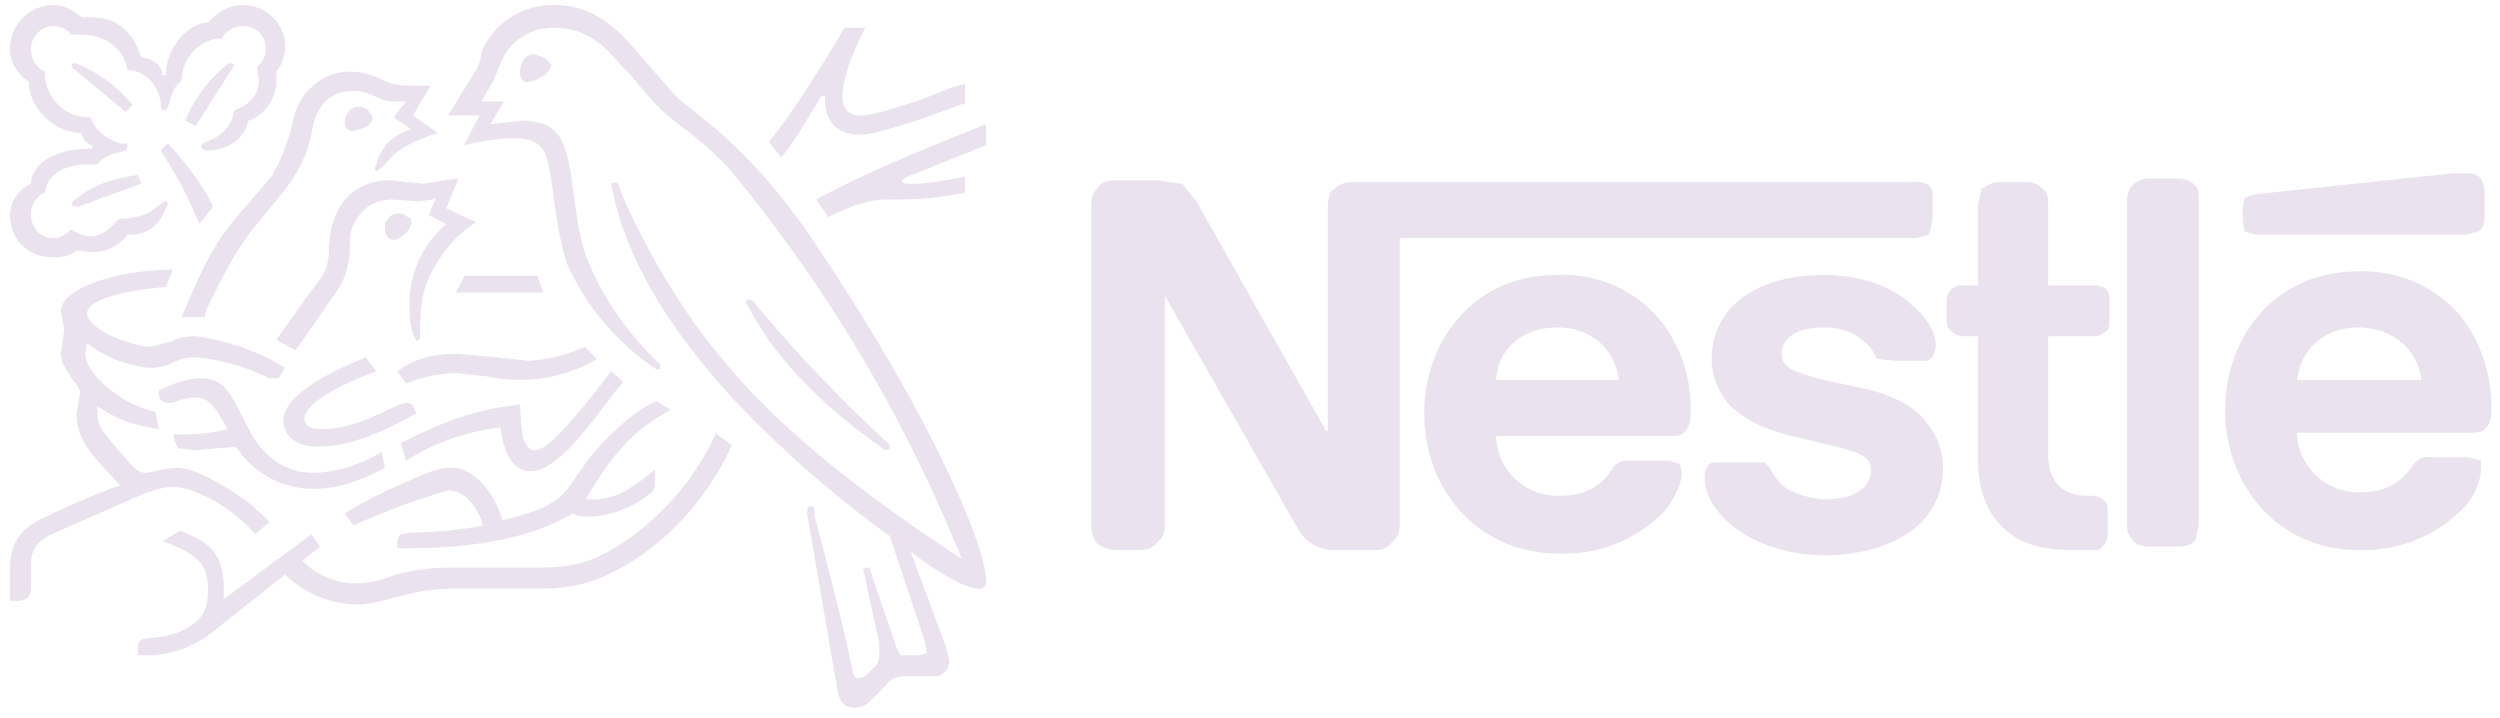 <svg height="86.2" width="300" xmlns="http://www.w3.org/2000/svg"><defs><clipPath id="b" clipPathUnits="userSpaceOnUse"><path d="M0 0h598.1v737H0V0Z"/></clipPath><clipPath id="a" clipPathUnits="userSpaceOnUse"><path d="M0 0h598.1v737H0V0Z"/></clipPath></defs><g fill="#eae3ef"><g clip-path="url(#a)" transform="matrix(2.103 0 0 -2.103 -893 1491)"><path d="M500.7 698.2c-.2-.2-.3-.5-.3-1v-12.8h-.1l-7.4 13.1-.8 1-1.4.2h-2.4c-.5 0-.8-.1-1-.4-.3-.3-.4-.5-.4-1V679c0-.4.1-.7.3-1 .3-.2.6-.4 1.1-.4h1.4c.5 0 .8.2 1 .5.3.2.4.5.4 1v13l7.6-13.3c.4-.7 1.1-1.2 2.1-1.2h2.3c.5 0 .8.2 1 .5.3.2.4.5.4 1v16.3H534l.7.2.2.8v1.2c0 .4 0 .6-.2.8a1 1 0 0 1-.7.2h-32.2c-.5 0-.9-.2-1.1-.5m12.8-4.8c-4.9 0-7.6-3.9-7.6-7.9 0-4.3 3-8 7.7-8a8 8 0 0 1 6 2.4c.5.6 1 1.6 1 2.2l-.1.5-.6.2h-2.3a1 1 0 0 1-1-.5c-.6-1-1.6-1.5-3-1.5a3.5 3.5 0 0 0-3.6 3.4h9.8c.5 0 .8 0 1 .3.2.2.3.5.3 1.1a8 8 0 0 1-1.8 5.3 7.2 7.2 0 0 1-5.8 2.5m15.2 0c-3.9 0-6.4-1.9-6.4-4.8a4 4 0 0 1 1-2.6c.7-.7 1.7-1.3 3.2-1.7l3.3-.8c.8-.2 1.6-.5 1.6-1.2 0-1.2-1.2-1.7-2.6-1.7a5 5 0 0 0-2 .5c-.3.1-.6.4-.9.8-.2.3-.3.6-.6.8h-2.5c-.4 0-.6 0-.7-.2a1 1 0 0 1-.2-.6c0-.6.2-1.3.7-1.9 1-1.4 3.3-2.6 6.2-2.6 2.8 0 6.7 1.2 6.7 5a4 4 0 0 1-.8 2.4c-.7 1-1.6 1.5-3.2 2l-3.2.7c-1.3.4-2 .6-2 1.4 0 .8.7 1.5 2.4 1.5 1 0 1.8-.3 2.4-.9.5-.4.4-.7.7-.9l1-.1h1.5c.3 0 .4 0 .6.2l.2.6c0 .8-.5 1.7-1.4 2.4-1 1-2.9 1.7-5 1.7m8.8-.6h-.8a1 1 0 0 1-.7-.2 1 1 0 0 1-.3-.7v-1c0-.4.1-.6.3-.7.2-.2.4-.3.7-.3h.8v-7c0-1.8.5-3 1.4-3.9.8-.8 2-1.3 3.9-1.3h1.2c.3 0 .5 0 .6.2.2.2.3.4.3.8v1.2c0 .3 0 .5-.3.7a1 1 0 0 1-.6.2h-.2c-.8 0-1.3.2-1.7.6-.4.4-.6 1-.6 1.8v6.7h2.6c.3 0 .5.1.7.3.2.1.2.3.2.7v1c0 .3 0 .5-.2.7a1 1 0 0 1-.7.2h-2.6v4.6c0 .4 0 .7-.3.9-.2.2-.5.4-.9.4h-1.6c-.4 0-.7-.2-1-.4l-.2-.9v-4.6zM546 679c0-.3.1-.6.3-.8.2-.3.5-.4 1-.4h1.6c.5 0 .8.1 1 .4l.2.8v18.5c0 .4 0 .7-.2.9-.2.2-.5.4-1 .4h-1.7c-.4 0-.7-.2-.9-.4-.2-.2-.3-.5-.3-.9V679zm-36 8.3c.1 1.7 1.4 3 3.5 3 2 0 3.3-1.3 3.5-3h-7zm55.4 8.3.7.2c.2.2.3.4.3.8v1.3c0 .5-.1.8-.3 1a1 1 0 0 1-.7.2h-.8l-11.3-1.2-.6-.2-.1-.6v-.7l.1-.6.6-.2h12.1zm-6.2-2.1c-4.9 0-7.6-3.9-7.6-7.9 0-4.3 3-8 7.6-8a8 8 0 0 1 6 2.4c.6.6 1 1.6 1 2.2v.5l-.7.2h-2.2a1 1 0 0 1-1-.5c-.7-1-1.6-1.5-3-1.5a3.5 3.5 0 0 0-3.6 3.4h9.8c.5 0 .8 0 1 .3.2.2.3.5.3 1.1 0 1.9-.6 3.8-1.8 5.3a7.3 7.3 0 0 1-5.8 2.5m-3.5-6.2c.2 1.7 1.5 3 3.5 3s3.4-1.3 3.6-3h-7.1zm-84.7 8c-3.7 5.5-6.9 7.3-7.8 8.2L461 706c-1 1.2-2.4 2.7-4.7 2.7a4.4 4.4 0 0 1-4.2-2.7c0-.4-.2-.8-.3-1l-1.6-2.6h1.8l-.9-1.7c1 .2 1.8.4 2.8.4.9 0 1.5-.2 1.8-.8.5-1 .5-4 1.3-6.4a14.3 14.3 0 0 1 5.1-6c.1 0 .2 0 .2.2v.1a17 17 0 0 0-4.2 6.1c-.8 2.2-.7 5.3-1.4 6.6-.4 1-1.4 1.2-2.3 1.2l-1.8-.2.8 1.3h-1.3l.7 1.2.4 1a3.2 3.2 0 0 0 3 2c2 0 3-1.1 4-2.3.6-.5 1.4-1.7 2.3-2.5.6-.6 1.9-1.3 3.7-3.2a83.4 83.4 0 0 0 13.3-22.3c-5 3.3-9.3 6.5-12.8 10.4-2.5 2.8-4.6 6-6.5 10.2l-.3.8-.2.1-.2-.1.2-.9c1-4.2 3.7-8 6.7-11.3 2.9-3.1 6.2-5.9 9-7.9l2-6 .1-.5v-.2l-.4-.1H476l-.2.4-1.5 4.4c0 .2-.1.2-.2.2s-.2 0-.2-.2l.1-.4.8-3.7v-.8l-.1-.4-.7-.7-.3-.1c-.2 0-.3 0-.4.3-.7 3.5-1.9 7.8-2.2 9 0 .3 0 .5-.2.5s-.2-.1-.2-.3v-.2l1.7-9.9c.1-.7.4-1.1 1-1.1.3 0 .5.1.8.3l1 1c.3.4.6.5 1.2.5h1.4c.3 0 .5 0 .7.2.2.2.3.4.3.7l-.2.8-2 5.4c1.3-1 3-2.1 3.9-2.1.2 0 .4 0 .4.5 0 1.8-3 9.2-9.9 19.4m-33.7 11.5c.2.4.7.7 1.2.7.7 0 1.3-.5 1.3-1.3 0-.4-.2-.8-.5-1l.1-.8c0-.8-.5-1.4-1.4-1.7a2 2 0 0 0-.7-1.3c-.6-.5-1.2-.5-1.2-.8 0 0 .1-.2.4-.2 1 0 2.1.6 2.3 1.7 1 .3 1.6 1.4 1.6 2.2v.6a2.3 2.3 0 0 1-.2 3.1c-.4.4-1 .7-1.7.7-1 0-1.6-.6-2-1-1 0-2.4-1.3-2.4-3h-.2c0 .6-.7 1-1.2 1-.4 1.3-1.3 2.3-2.8 2.3a4 4 0 0 1-.6 0c-.5.4-1 .7-1.7.7a2.5 2.5 0 0 1-2.4-2.5c0-.8.4-1.4 1.1-1.9v-.2c0-1 1.2-2.7 3-2.7 0-.3.3-.7.6-.7v-.2h-.1c-2.4 0-3.4-1.1-3.4-2a2 2 0 0 1-1.2-1.7c0-1.5 1-2.5 2.5-2.5.5 0 1 .1 1.3.4l.9-.1c.6 0 1.4.2 2 1h.1a2 2 0 0 1 2 1.3l.2.4c0 .1 0 .2-.2.2l-.4-.3c-.5-.5-1.4-.7-2.2-.7-.5-.6-1-1-1.6-1a2 2 0 0 0-1.1.4c-.3-.3-.7-.5-1-.5-.8 0-1.3.6-1.3 1.4 0 .5.3 1 .8 1.2.1 1 1.1 1.6 2.4 1.6h.6c.2.3.6.6 1.3.7l.3.1.1.2v.2h-.4c-.6.2-1.4.6-1.7 1.5a2.5 2.5 0 0 0-2.6 2.6c-.5.2-.8.7-.8 1.3 0 .7.6 1.3 1.3 1.3.4 0 .8-.2 1-.5h.7c1.1 0 2.3-.7 2.5-2 1.4-.1 1.8-1.3 1.9-1.8 0-.3 0-.5.2-.5s.2.2.3.4c.1.5.3 1 .7 1.3 0 1.2 1 2.4 2.3 2.4m2.9-7.8-1.9-2.2c-1.4-1.6-2.1-3-3.3-5.9h1.3l.1.4c.7 1.4 1.6 3.4 2.9 4.9l.4.5c1.3 1.6 2.2 2.5 2.7 4.6.1.7.3 1.4.8 1.9.4.4 1 .6 1.6.6.5 0 .8-.1 1.4-.4.5-.2.6-.2 1.1-.2h.5l-.7-.9 1-.7a2.7 2.7 0 0 1-2-2l-.1-.2.1-.2.4.3c.6.7 1 1.2 3.1 1.9l-1.4 1 1 1.7h-1c-.6 0-1 0-1.7.3a4 4 0 0 1-1.9.5c-.8 0-1.6-.3-2.2-.9-.8-.7-1-1.6-1.2-2.6-.3-.7-.5-1.6-1-2.3"/><path d="m442.4 692.4-2-2.8 1.1-.6 2.3 3.3c.5.8.7 1.2.8 2.4v.5c0 .6.2 1.2.8 1.8.4.4 1 .6 1.6.6l1.5-.1.8.1.2.1-.4-1 1-.5a5.9 5.9 0 0 1-2.1-4.4c0-.8 0-1.5.3-2.1l.1-.2.2.2v.2c0 .7 0 1.7.3 2.7.5 1.5 1.7 3 2.9 3.7l-1.7.8.7 1.7-.8-.1-1.2-.2-1 .1-1 .1c-.8 0-1.6-.3-2.2-.8-1-1-1.1-2-1.2-3 0-1.3-.3-1.6-1-2.5m25.2-.6-.2.1c-.1 0-.2 0-.2-.2l.4-.7a18 18 0 0 1 2.8-3.7 28 28 0 0 1 4.2-3.6l.5-.4h.1l.2.1v.2a85.5 85.5 0 0 0-7.8 8.2m-31.6 4.4.8 1c-.8 1.6-2 3-2.6 3.6l-.4-.4c.5-.8 1.4-2.2 2.2-4.2m-7.2 8.8-.1.3.2.1a8 8 0 0 0 3.3-2.4l-.4-.4-3 2.5m7-3.3-.6.3a7.7 7.7 0 0 0 2.4 3.2l.2.1.2-.1-.1-.2-2.1-3.3m-6.7-4.6h-.2l-.2.1.1.2c1.2 1 2.3 1.3 3.7 1.5l.2-.5-3.6-1.3Zm25.2 7.7c0 .3.2 1 .8 1l.6-.2.4-.4c0-.2-.2-.4-.4-.6-.3-.2-.7-.4-1-.4-.3 0-.4.3-.4.6m-10-2.9c0 .4.3.9.8.9.2 0 .5-.1.6-.3l.2-.3c0-.2-.2-.5-.5-.6l-.6-.2c-.3 0-.5.2-.5.5"/><path d="M446.6 696v.3c.2.2.3.5.7.5.2 0 .4 0 .6-.2.2 0 .2-.2.2-.3 0-.5-.7-1-1-1-.3 0-.5.3-.5.6m-3.8-12.4c-1.4 0-2 .7-2 1.5 0 1.4 2.5 2.7 4.7 3.6l.6-.8c-1.4-.5-4.1-1.7-4.1-2.7 0-.3.2-.6 1-.6 1.5 0 3 .7 4.4 1.4l.4.1c.2 0 .3 0 .4-.2l.2-.4c-1.6-.9-3.7-1.9-5.6-1.9"/><path d="M446.4 683.2a8.2 8.2 0 0 0-3.8-1.2c-1.3 0-2.5.5-3.5 2l-1.1 2.1c-.5.9-1 1.3-1.9 1.3-.8 0-1.6-.3-2.4-.7v-.2c0-.3.2-.5.5-.5h.3c.5.2.8.3 1.3.3.7 0 1-.4 1.6-1.4l.2-.4c-.6-.2-1.8-.3-2.6-.3h-.5l.1-.4.2-.4 1-.1 2.3.2a5.2 5.2 0 0 1 4.5-2.4c1.4 0 2.7.5 4 1.2l-.2.9Zm1.4-.5-.3 1c2 1 3.9 1.9 6.8 2.2.1-1.1 0-2.6.9-2.6.7 0 2.4 2 4.3 4.5l.7-.6-.5-.6c-1.8-2.4-3.4-4.5-4.8-4.5-1.2 0-1.6 1.5-1.7 2.5a13 13 0 0 1-5.4-1.9m25.9 19.7c-.7 0-1 .5-1 1 0 1.3.8 3 1.3 4h-1.2c-.6-1.1-3-5-4.3-6.5l.7-.9c.7.8 1.5 2.2 2.3 3.5h.2v-.2c0-1.1.6-2 2-2 .8 0 2.2.5 3.5.9l2.5.9v1.1c-.6-.1-1.7-.6-2.8-1-1.3-.4-2.5-.8-3.2-.8m2.7-3.5 4.5 1.8v1.2c-2.5-1-6.8-2.7-9.7-4.3l.7-1c1.2.6 2.3 1 3.3 1 1.4 0 2.6 0 4.5.4v.9c-1.1-.2-2.2-.4-3-.4-.4 0-.6 0-.6.2l.3.2"/></g><path d="m55.7 33.2-1 1.9h10.5l-.7-2h-8.8Z"/><g clip-path="url(#b)" transform="matrix(2.103 0 0 -2.103 -893 1491)"><path d="M433.1 688c.6 0 1 .1 1.4.3.4.2.8.3 1.3.3a12 12 0 0 0 4.2-1.2h.2c.3 0 .4 0 .5.3l.2.3a13 13 0 0 1-5.1 1.8c-.6 0-1-.1-1.4-.3l-1.2-.3c-1 0-3.6 1-3.6 1.9 0 1.1 4 1.5 4.5 1.5l.4 1c-3 0-6.4-1-6.4-2.4l.2-1-.2-1.4c0-.3.2-.8.5-1.2.2-.4.6-.7.6-1l-.2-1.2c0-1.4.7-2.2 2.2-3.8l.3-.3c-1.2-.4-3.5-1.4-4-1.7-1.8-.7-2.3-1.7-2.3-3.1v-1.8h.4c.7 0 .8.4.8.8v1c0 .8 0 1.5 1.4 2.1l5 2.2c.6.2 1.1.4 1.7.4.7 0 1.4-.3 2.4-.8.8-.5 1.6-1.1 2.3-1.9l.8.7a11 11 0 0 1-2.7 2.1c-1 .6-1.9 1-2.6 1l-.8-.1-.9-.2c-.3 0-.6.1-1 .6a28 28 0 0 0-1.5 1.8c-.1.1-.3.5-.3.9v.5c1-.7 2.1-1.1 3.5-1.3l-.2 1c-2 .4-4 2.2-4 3.3l.1.6a7 7 0 0 1 3.5-1.4m14.2-.2c1.2.9 2.5 1 3.5 1l2.1-.2 1.9-.2a9 9 0 0 1 3.2.8l.7-.7a8.7 8.7 0 0 0-6.2-1l-1.8.2a8 8 0 0 1-2.9-.6l-.5.7Z"/><path d="M465.5 684.3a15 15 0 0 0-6-6.7c-1.1-.6-2-1-4.2-1h-4.6a13 13 0 0 1-3.5-.4 6 6 0 0 0-2.3-.5c-1.3 0-2.5.7-3 1.3l1 .8-.5.7-5-3.7v.6c0 2.2-1 2.7-2.5 3.3l-1-.6c2-.7 2.6-1.3 2.6-2.8 0-1.3-.5-1.7-1.1-2.1-.7-.4-1.5-.6-2.2-.6l-.5-.1c-.2-.2-.2-.3-.2-.6v-.3h.2a6 6 0 0 1 3.9 1.2l4.3 3.4a6 6 0 0 1 4-1.7c1.1 0 1.8.3 2.7.5.8.2 1.5.4 3.1.4h4.6c2.4 0 3.5.5 4.8 1.2 2.7 1.5 5 4.1 6.3 7l-1 .7"/><path d="M458.1 680.6c1.2 1.9 2.2 3.6 4.8 5l-.8.5c-1-.4-2-1.3-2.9-2.2-2-2-1.8-3.2-3.9-4a15 15 0 0 0-2-.6c-.4 1.5-1.6 3-2.9 3-.9 0-1.9-.5-3-1a26 26 0 0 1-3.1-1.6l.5-.7a39.3 39.3 0 0 0 5.4 2c1 0 1.7-1 2-2a23 23 0 0 0-4.1-.4l-.6-.1a.9.9 0 0 1-.2-.5v-.3h.6c3.7 0 7.2.6 9.4 2 .3-.2.6-.2 1-.2a6 6 0 0 1 3.4 1.3c.3.2.3.4.3.7v.7c-1.2-1-2.2-1.7-3.4-1.7h-.5"/></g></g></svg>